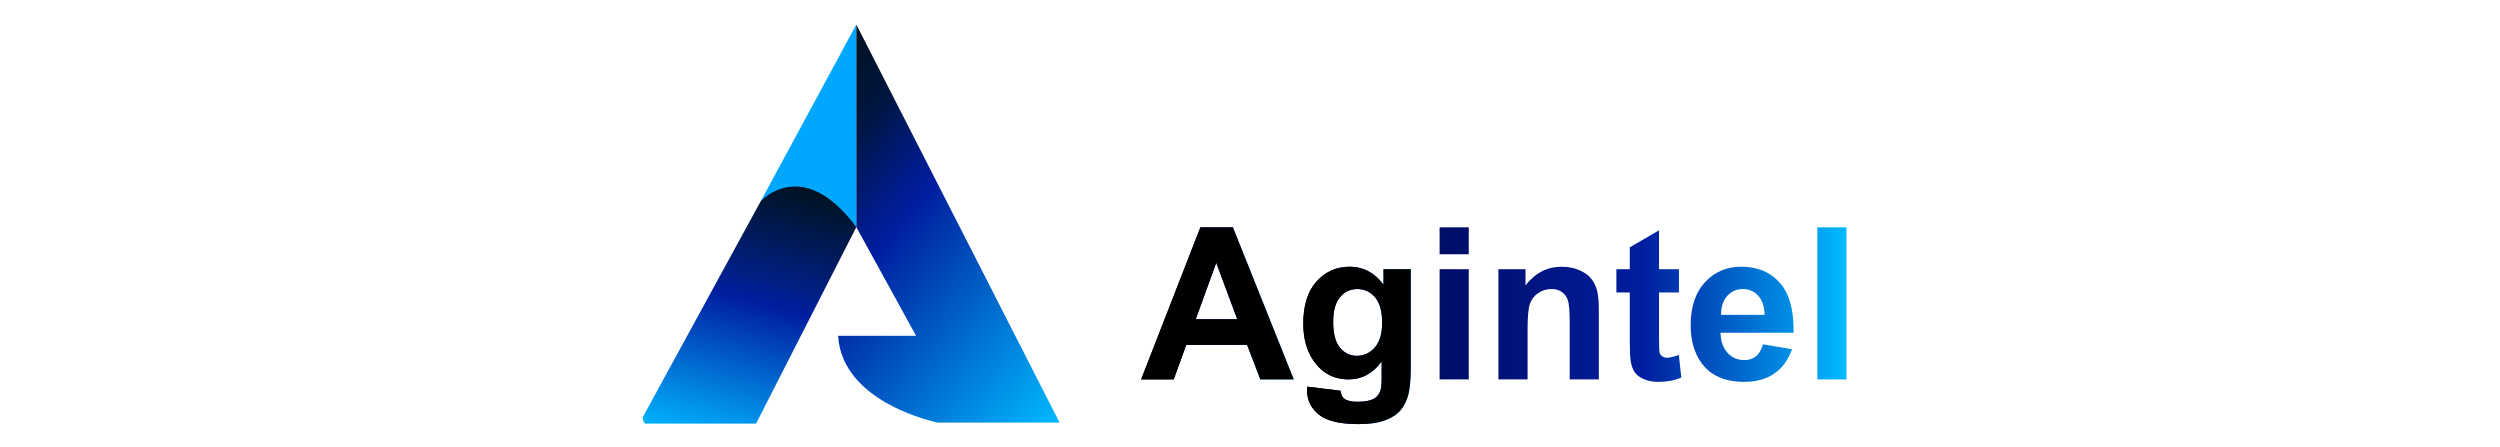 <?xml version="1.0" encoding="utf-8"?>
<!DOCTYPE svg PUBLIC "-//W3C//DTD SVG 1.1//EN" "http://www.w3.org/Graphics/SVG/1.1/DTD/svg11.dtd">
<svg version="1.1" id="Layer_1" xmlns="http://www.w3.org/2000/svg" xmlns:xlink="http://www.w3.org/1999/xlink" x="0px" y="0px"
	 width="347px" height="62px" viewBox="-128.5 45.5 701 246" enable-background="new -128.5 45.5 701 246" xml:space="preserve">
<path fill="#00A7FF" d="M5.199,59l-52.622,97.249l52.622,14.317V59z"/>
<linearGradient id="SVGID_1_" gradientUnits="userSpaceOnUse" x1="247.689" y1="-386.918" x2="33.189" y2="-206.932" gradientTransform="matrix(0.809 0 0 -0.809 -69.946 -50.975)">
	<stop  offset="0" style="stop-color:#00BAFF"/>
	<stop  offset="0.608" style="stop-color:#001E9F"/>
	<stop  offset="0.662" style="stop-color:#001C8D"/>
	<stop  offset="0.77" style="stop-color:#00185E"/>
	<stop  offset="0.832" style="stop-color:#001540"/>
	<stop  offset="1" style="stop-color:#00121F"/>
</linearGradient>
<path fill="url(#SVGID_1_)" d="M5.199,59l111.938,219.229H50.105c0,0-52.715-10.412-54.946-47.787h42.954L5.201,170.566V59H5.199z"
	/>
<linearGradient id="SVGID_2_" gradientUnits="userSpaceOnUse" x1="-1.796" y1="-420.476" x2="45.634" y2="-243.463" gradientTransform="matrix(0.809 0 0 -0.809 -69.946 -50.975)">
	<stop  offset="0" style="stop-color:#00B1FF"/>
	<stop  offset="0.54" style="stop-color:#001E9F"/>
	<stop  offset="0.605" style="stop-color:#001F8D"/>
	<stop  offset="0.625" style="stop-color:#002086"/>
	<stop  offset="1" style="stop-color:#00121F"/>
</linearGradient>
<path fill="url(#SVGID_2_)" d="M-112.317,275.066l64.895-118.817c0,0,23.057-25.475,52.622,14.317l-55.225,108.219h-60.99
	C-111.016,278.785-112.503,277.856-112.317,275.066"/>
<linearGradient id="SVGID_3_" gradientUnits="userSpaceOnUse" x1="162.047" y1="212.56" x2="246.091" y2="212.56">
	<stop  offset="0" style="stop-color:#00121F"/>
	<stop  offset="0.5" style="stop-color:#001E9F"/>
	<stop  offset="1" style="stop-color:#00BAFF"/>
</linearGradient>
<path fill="url(#SVGID_3_)" d="M246.091,254.438h-18.396l-7.313-19.025H186.9l-6.913,19.025h-17.94l32.624-83.758h17.884
	L246.091,254.438z M214.953,221.301l-11.542-31.08l-11.312,31.08H214.953z"/>
<linearGradient id="SVGID_4_" gradientUnits="userSpaceOnUse" x1="251.348" y1="235.727" x2="310.538" y2="235.727">
	<stop  offset="0" style="stop-color:#00121F"/>
	<stop  offset="0.5" style="stop-color:#001E9F"/>
	<stop  offset="1" style="stop-color:#00BAFF"/>
</linearGradient>
<path fill="url(#SVGID_4_)" d="M253.46,258.438l18.342,2.229c0.304,2.132,1.008,3.599,2.112,4.398
	c1.524,1.143,3.924,1.714,7.2,1.714c4.189,0,7.332-0.629,9.428-1.886c1.407-0.839,2.475-2.19,3.199-4.057
	c0.494-1.334,0.742-3.79,0.742-7.37v-8.855c-4.8,6.552-10.856,9.827-18.169,9.827c-8.15,0-14.606-3.447-19.368-10.342
	c-3.732-5.446-5.599-12.226-5.599-20.339c0-10.17,2.446-17.939,7.342-23.311c4.895-5.37,10.978-8.056,18.254-8.056
	c7.503,0,13.692,3.295,18.567,9.884v-8.514h15.027v54.449c0,7.16-0.592,12.513-1.771,16.055c-1.181,3.542-2.839,6.322-4.971,8.341
	c-2.134,2.019-4.98,3.6-8.542,4.742s-8.065,1.715-13.512,1.715c-10.284,0-17.578-1.763-21.883-5.285
	c-4.305-3.523-6.456-7.99-6.456-13.397C253.403,259.847,253.423,259.199,253.46,258.438z M267.802,222.844
	c0,6.438,1.247,11.15,3.742,14.14c2.494,2.991,5.57,4.486,9.228,4.486c3.922,0,7.237-1.534,9.94-4.599
	c2.704-3.067,4.058-7.608,4.058-13.629c0-6.284-1.297-10.949-3.886-13.997c-2.592-3.046-5.866-4.569-9.827-4.569
	c-3.848,0-7.019,1.494-9.513,4.483C269.049,212.15,267.802,216.711,267.802,222.844z"/>
<linearGradient id="SVGID_5_" gradientUnits="userSpaceOnUse" x1="326.421" y1="213.245" x2="550.5" y2="213.245">
	<stop  offset="0" style="stop-color:#000D66"/>
	<stop  offset="0.5" style="stop-color:#001E9F"/>
	<stop  offset="1" style="stop-color:#00BAFF"/>
</linearGradient>
<path fill="url(#SVGID_5_)" d="M326.421,185.535v-14.854h16.055v14.854H326.421z M326.421,254.438v-60.677h16.055v60.677H326.421z
	 M414.121,254.438h-16.054v-30.966c0-6.551-0.343-10.789-1.029-12.714c-0.685-1.922-1.799-3.419-3.343-4.483
	c-1.542-1.067-3.398-1.6-5.569-1.6c-2.78,0-5.276,0.762-7.484,2.283c-2.209,1.525-3.725,3.544-4.543,6.058
	c-0.819,2.513-1.228,7.161-1.228,13.939v27.482h-16.056v-60.677h14.912v8.914c5.294-6.856,11.96-10.284,19.997-10.284
	c3.542,0,6.779,0.638,9.713,1.914c2.933,1.276,5.151,2.903,6.655,4.884c1.505,1.982,2.552,4.229,3.143,6.742
	c0.592,2.514,0.886,6.113,0.886,10.799V254.438z M458.229,193.762v12.799h-10.97v24.453c0,4.952,0.104,7.838,0.313,8.656
	c0.211,0.818,0.687,1.495,1.431,2.028c0.741,0.533,1.646,0.799,2.713,0.799c1.485,0,3.637-0.514,6.455-1.543l1.372,12.455
	c-3.733,1.6-7.961,2.4-12.685,2.4c-2.895,0-5.504-0.485-7.827-1.458c-2.322-0.97-4.026-2.227-5.113-3.77
	c-1.085-1.543-1.837-3.629-2.257-6.257c-0.343-1.865-0.515-5.636-0.515-11.313v-26.452h-7.37v-12.799h7.37v-12.055l16.112-9.37
	v21.425H458.229z M504.506,235.127l15.998,2.685c-2.057,5.867-5.305,10.333-9.741,13.398c-4.438,3.067-9.989,4.6-16.655,4.6
	c-10.55,0-18.358-3.447-23.424-10.34c-3.999-5.523-5.999-12.494-5.999-20.913c0-10.055,2.628-17.93,7.885-23.624
	c5.257-5.693,11.902-8.541,19.938-8.541c9.027,0,16.149,2.98,21.368,8.94c5.219,5.961,7.713,15.094,7.485,27.396h-40.223
	c0.114,4.762,1.409,8.467,3.886,11.113c2.476,2.647,5.561,3.971,9.255,3.971c2.514,0,4.628-0.686,6.343-2.058
	C502.336,240.384,503.63,238.175,504.506,235.127z M505.422,218.901c-0.115-4.646-1.315-8.179-3.601-10.599
	c-2.284-2.418-5.065-3.627-8.341-3.627c-3.505,0-6.399,1.275-8.686,3.827c-2.286,2.553-3.408,6.019-3.37,10.398H505.422z
	 M534.444,254.438v-83.758H550.5v83.758H534.444z"/>
<g enable-background="new    ">
	<path d="M246.091,254.438h-18.396l-7.313-19.025H186.9l-6.913,19.025h-17.94l32.624-83.758h17.884L246.091,254.438z
		 M214.953,221.301l-11.542-31.08l-11.312,31.08H214.953z"/>
	<path d="M253.46,258.438l18.342,2.229c0.304,2.132,1.008,3.599,2.112,4.398c1.524,1.143,3.924,1.714,7.2,1.714
		c4.189,0,7.332-0.629,9.428-1.886c1.407-0.839,2.475-2.19,3.199-4.057c0.494-1.334,0.742-3.79,0.742-7.37v-8.855
		c-4.8,6.552-10.856,9.827-18.169,9.827c-8.15,0-14.606-3.447-19.368-10.342c-3.732-5.446-5.599-12.226-5.599-20.339
		c0-10.17,2.446-17.939,7.342-23.311c4.895-5.37,10.978-8.056,18.254-8.056c7.503,0,13.692,3.295,18.567,9.884v-8.514h15.027v54.449
		c0,7.16-0.592,12.513-1.771,16.055c-1.181,3.542-2.839,6.322-4.971,8.341c-2.134,2.019-4.98,3.6-8.542,4.742
		s-8.065,1.715-13.512,1.715c-10.284,0-17.578-1.763-21.883-5.285c-4.305-3.523-6.456-7.99-6.456-13.397
		C253.403,259.847,253.423,259.199,253.46,258.438z M267.802,222.844c0,6.438,1.247,11.15,3.742,14.14
		c2.494,2.991,5.57,4.486,9.228,4.486c3.922,0,7.237-1.534,9.94-4.599c2.704-3.067,4.058-7.608,4.058-13.629
		c0-6.284-1.297-10.949-3.886-13.997c-2.592-3.046-5.866-4.569-9.827-4.569c-3.848,0-7.019,1.494-9.513,4.483
		C269.049,212.15,267.802,216.711,267.802,222.844z"/>
</g>
</svg>
